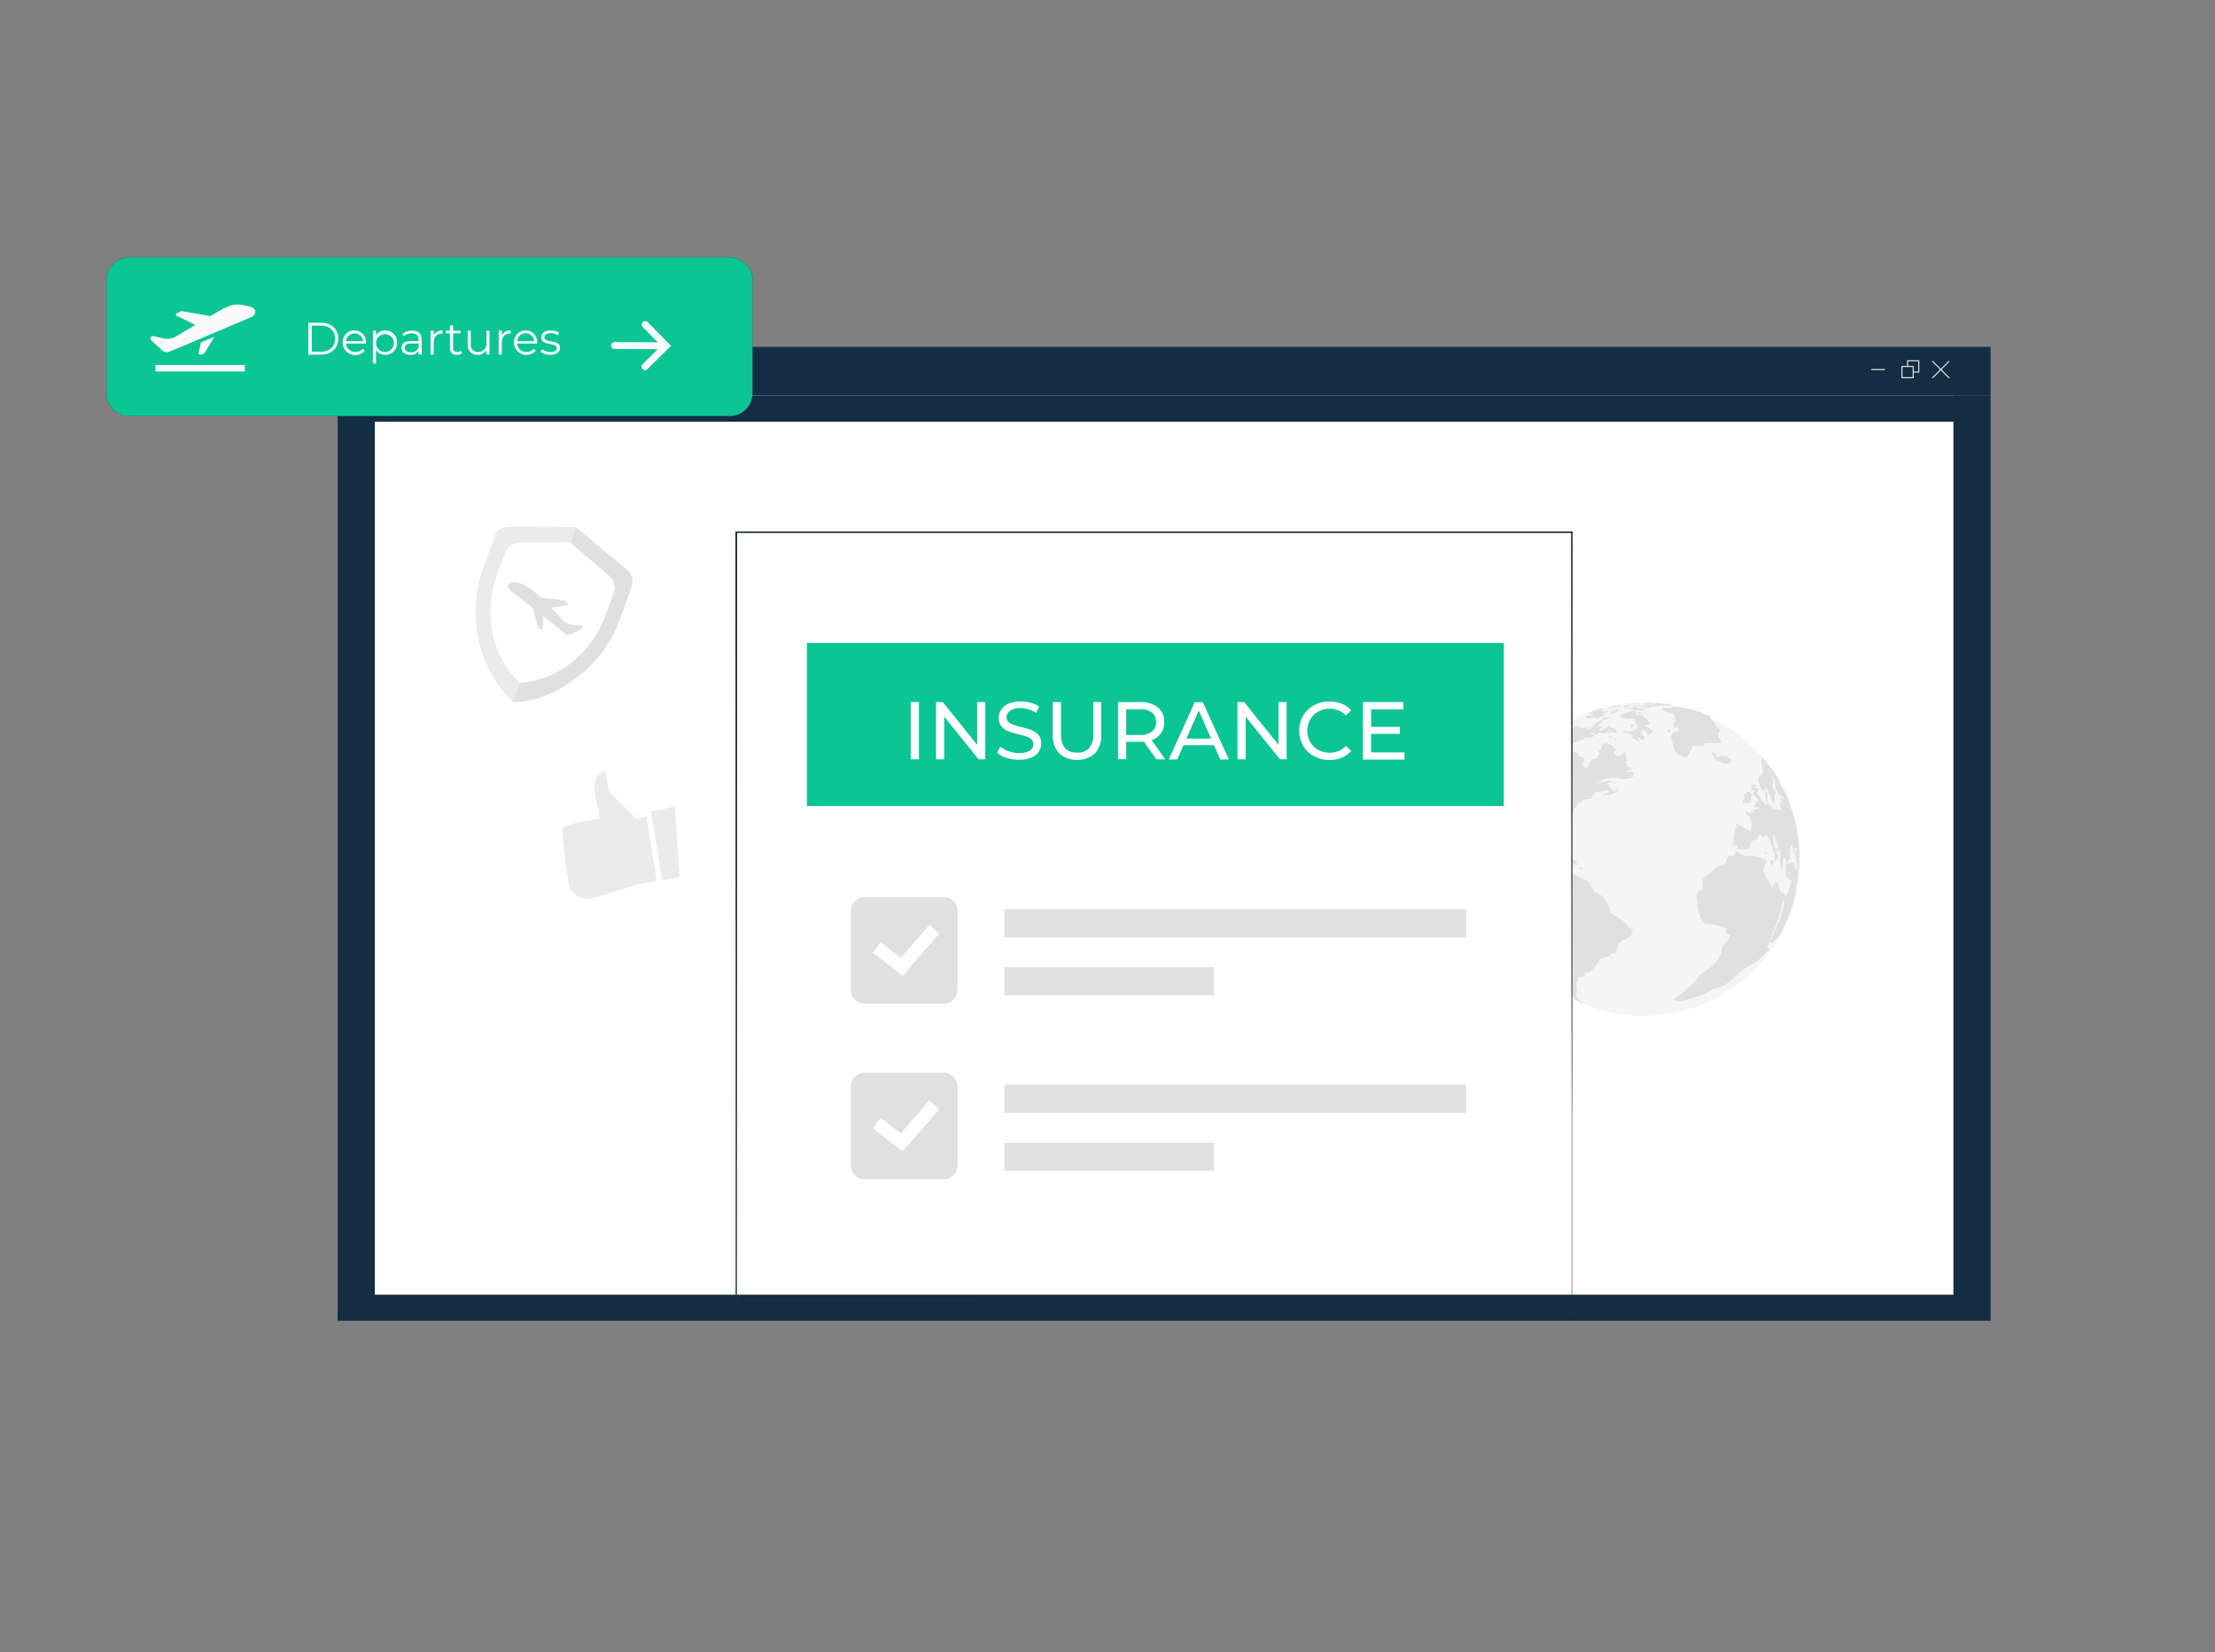 <?xml version="1.0" encoding="UTF-8"?> <svg xmlns="http://www.w3.org/2000/svg" width="500" height="373" viewBox="0 0 500 373" fill="none"><rect x="0" y="0" width="500" height="373" fill="#808080" stroke="none"/><g clip-path="url(#clip0_1604_21563)"><rect x="82" y="89" width="359" height="205" fill="white"></rect><path d="M440.952 95.228V292.322H84.607V95.228H440.949M449.345 89.336H76.211V298.216H449.345V89.336Z" fill="#142D43"></path><path d="M449.345 78.328H76.211V89.335H449.345V78.328Z" fill="#142D43"></path><path d="M378.106 93.775L376.291 91.958L374.473 93.775L374.314 93.616L376.291 91.641L378.265 93.616L378.106 93.775Z" fill="#142D43"></path><path d="M84.787 85.23C85.563 85.23 86.192 84.601 86.192 83.826C86.192 83.05 85.563 82.422 84.787 82.422C84.012 82.422 83.383 83.05 83.383 83.826C83.383 84.601 84.012 85.23 84.787 85.23Z" fill="#F0F2F5"></path><path d="M91.014 85.23C91.79 85.23 92.418 84.601 92.418 83.826C92.418 83.05 91.79 82.422 91.014 82.422C90.238 82.422 89.609 83.05 89.609 83.826C89.609 84.601 90.238 85.23 91.014 85.23Z" fill="#F0F2F5"></path><path d="M97.24 85.23C98.016 85.23 98.645 84.601 98.645 83.826C98.645 83.05 98.016 82.422 97.24 82.422C96.465 82.422 95.836 83.05 95.836 83.826C95.836 84.601 96.465 85.23 97.24 85.23Z" fill="#F0F2F5"></path><path d="M433.249 84.115H431.867V83.887H433.021V81.579H430.712V82.733H430.484V81.352H433.249V84.115Z" fill="#F0F2F5"></path><path d="M431.981 85.388H429.217V82.625H431.981V85.388ZM429.445 85.161H431.753V82.853H429.445V85.161Z" fill="#F0F2F5"></path><path d="M440.082 81.629L439.919 81.469L438.103 83.284L436.288 81.469L436.127 81.629L437.942 83.444L436.127 85.259L436.288 85.42L438.103 83.605L439.919 85.42L440.082 85.259L438.264 83.444L440.082 81.629Z" fill="#F0F2F5"></path><path d="M425.499 83.328H422.389V83.556H425.499V83.328Z" fill="#F0F2F5"></path><path d="M83.039 297.422H79.625V297.643H83.039V297.422Z" fill="#142D43"></path><path d="M83.039 284H79.625V284.221H83.039V284Z" fill="#142D43"></path><path d="M83.039 270.586H79.625V270.807H83.039V270.586Z" fill="#142D43"></path><path d="M83.039 257.172H79.625V257.393H83.039V257.172Z" fill="#142D43"></path><path d="M83.039 243.75H79.625V243.971H83.039V243.75Z" fill="#142D43"></path><path d="M83.039 230.328H79.625V230.549H83.039V230.328Z" fill="#142D43"></path><path d="M83.039 216.906H79.625V217.127H83.039V216.906Z" fill="#142D43"></path><path d="M83.039 203.492H79.625V203.713H83.039V203.492Z" fill="#142D43"></path><path d="M83.039 190.078H79.625V190.299H83.039V190.078Z" fill="#142D43"></path><path d="M83.039 176.656H79.625V176.877H83.039V176.656Z" fill="#142D43"></path><path d="M83.039 163.25H79.625V163.471H83.039V163.25Z" fill="#142D43"></path><path d="M83.039 149.828H79.625V150.049H83.039V149.828Z" fill="#142D43"></path><path d="M83.039 136.406H79.625V136.627H83.039V136.406Z" fill="#142D43"></path><path d="M83.039 122.992H79.625V123.213H83.039V122.992Z" fill="#142D43"></path><path d="M83.039 109.57H79.625V109.791H83.039V109.57Z" fill="#142D43"></path><path d="M83.039 96.156H79.625V96.377H83.039V96.156Z" fill="#142D43"></path><path d="M396 219C409.807 205.193 409.807 182.807 396 169C382.193 155.193 359.807 155.193 346 169C332.193 182.807 332.193 205.193 346 219C359.807 232.807 382.193 232.807 396 219Z" fill="#F5F5F5"></path><path d="M366.98 159.25C366.98 159.25 366.955 159.25 366.93 159.25C366.85 159.251 366.77 159.26 366.692 159.275C366.67 159.275 366.422 159.372 366.422 159.372C366.422 159.372 366.389 159.372 366.393 159.394C366.396 159.416 366.472 159.466 366.822 159.369C367.012 159.311 367.009 159.264 366.98 159.25Z" fill="#E0E0E0"></path><path d="M366.433 158.957C366.487 158.948 366.54 158.933 366.592 158.914C366.592 158.914 366.592 158.914 366.57 158.914C366.549 158.914 366.394 158.914 366.372 158.932C366.35 158.95 366.318 158.954 366.325 158.961C366.361 158.968 366.398 158.966 366.433 158.957Z" fill="#E0E0E0"></path><path d="M367.539 158.835C367.599 158.84 367.659 158.84 367.719 158.835C367.796 158.831 367.873 158.823 367.95 158.81L368.137 158.777C368.137 158.777 368.137 158.777 368.105 158.777C367.737 158.783 367.37 158.812 367.006 158.864H367.294C367.375 158.847 367.457 158.837 367.539 158.835Z" fill="#E0E0E0"></path><path d="M366.908 158.952C366.985 158.935 367.064 158.928 367.142 158.93L367.369 158.912H367.402H367.358C366.948 158.899 366.538 158.951 366.145 159.067C366.398 159.064 366.651 159.041 366.901 158.999C366.897 158.983 366.9 158.966 366.908 158.952Z" fill="#E0E0E0"></path><path d="M367.473 159.093H367.513C367.538 159.084 367.562 159.073 367.585 159.061L367.711 159.01C367.736 159.01 367.74 159.01 367.74 158.992C367.74 158.974 367.74 158.992 367.722 158.992C367.592 159.002 367.465 159.031 367.344 159.079C367.344 159.079 367.344 159.079 367.286 159.147C367.301 159.129 367.473 159.093 367.473 159.093Z" fill="#E0E0E0"></path><path d="M365.77 159.609H365.734H365.63C365.507 159.627 365.386 159.657 365.27 159.699C365.418 159.705 365.568 159.69 365.713 159.656C365.752 159.645 365.795 159.624 365.77 159.609Z" fill="#E0E0E0"></path><path d="M365.82 160.252C365.82 160.252 365.799 160.226 365.727 160.212H365.683L365.305 160.158C365.036 160.148 364.767 160.183 364.509 160.262C364.542 160.291 364.592 160.284 364.617 160.324C364.642 160.363 364.635 160.403 364.617 160.414C364.448 160.483 364.273 160.539 364.095 160.579C364.052 160.579 364.048 160.579 364.03 160.579C364.03 160.479 364.16 160.489 364.189 160.41C364.027 160.408 363.868 160.445 363.724 160.518C363.724 160.518 363.706 160.518 363.706 160.547C363.706 160.623 363.706 160.695 363.706 160.767C363.706 160.839 363.706 160.828 363.706 160.857C363.706 160.886 363.641 160.94 363.63 160.994C363.628 161.004 363.628 161.015 363.63 161.026C363.684 161.149 364.632 160.965 364.923 160.824C364.985 160.792 365.219 160.569 365.129 160.54C365.028 160.521 364.925 160.512 364.823 160.515C365.049 160.457 365.287 160.443 365.514 160.385C365.511 160.385 365.813 160.266 365.82 160.252Z" fill="#E0E0E0"></path><path d="M363.576 159.426C363.973 159.393 364.347 159.253 364.74 159.206C364.591 159.226 364.445 159.263 364.304 159.314L365.677 159.062C365.719 159.057 365.76 159.042 365.795 159.018C365.78 159.015 365.764 159.015 365.749 159.018C364.855 159.128 363.968 159.292 363.094 159.508C363.274 159.544 363.429 159.444 363.602 159.422L363.576 159.426Z" fill="#E0E0E0"></path><path d="M362.73 161.844C362.698 161.843 362.666 161.849 362.637 161.862C362.458 161.947 362.274 162.022 362.086 162.085C361.758 162.154 361.661 162.175 361.632 162.211C361.666 162.226 361.703 162.233 361.74 162.233C361.852 162.233 361.866 162.254 361.88 162.272C361.895 162.29 361.88 162.366 361.92 162.399C361.973 162.42 362.029 162.433 362.086 162.438C362.338 162.494 362.602 162.477 362.846 162.391C362.918 162.348 362.875 162.064 362.875 162.06C362.851 161.974 362.8 161.899 362.73 161.844Z" fill="#E0E0E0"></path><path d="M364.073 160.112C364.046 160.099 364.017 160.093 363.987 160.094C363.808 160.078 363.628 160.109 363.464 160.184C363.464 160.184 363.518 160.184 363.54 160.206C363.562 160.227 363.54 160.231 363.497 160.27C363.454 160.31 363.407 160.364 363.461 160.368C363.617 160.338 363.77 160.29 363.915 160.224C364.073 160.17 364.12 160.134 364.073 160.112Z" fill="#E0E0E0"></path><path d="M388.467 167.355C388.345 166.995 388.064 166.703 387.952 166.332C387.928 166.093 387.928 165.851 387.952 165.612C387.927 165.334 387.996 165.287 388.179 165.197C388.431 165.075 388.327 164.952 388.024 164.596C387.041 163.422 387.034 163.4 386.987 163.198L387.027 163.155H387.099C386.861 162.669 386.018 162.69 386.083 161.955L385.978 161.847L386.043 161.754H386.097C385.942 161.671 385.481 161.476 385.478 161.476C385.214 161.377 384.941 161.305 384.663 161.26C384.375 161.213 384.206 160.954 383.943 160.853C383.583 160.713 382.769 160.425 382.441 160.327C381.836 160.151 381.836 160.151 381.749 160.172C381.428 160.062 381.098 159.981 380.762 159.931C380.762 159.931 380.762 159.931 380.744 159.931H380.766C380.931 159.991 381.089 160.068 381.238 160.162C381.084 160.116 380.932 160.062 380.784 159.999C380.637 159.942 380.487 159.895 380.334 159.859C379.401 159.64 378.441 159.554 377.484 159.603C377.528 159.65 377.528 159.65 377.744 159.726C377.434 159.839 377.1 159.872 376.775 159.819C376.312 159.785 375.848 159.777 375.384 159.798C374.905 160.118 375.676 160.551 375.687 160.551C377.773 161.116 377.791 161.149 377.888 161.321C377.888 161.321 378.475 162.719 377.967 163.18C377.758 163.371 377.758 163.378 377.751 163.414C377.733 163.544 377.877 163.605 377.881 163.724C377.881 163.904 377.762 164.063 377.794 164.25C378.086 164.279 378.399 164.077 378.669 164.333C378.733 164.375 378.787 164.431 378.825 164.497C378.864 164.563 378.886 164.637 378.89 164.714C378.895 164.79 378.882 164.866 378.851 164.937C378.821 165.007 378.775 165.069 378.716 165.118C378.399 165.305 377.996 165.151 377.69 165.378C377.44 165.6 377.28 165.906 377.239 166.238C377.239 166.379 377.877 169.625 378.547 170.15C380.323 171.184 380.381 171.155 380.55 171.058C380.831 170.903 381.785 169.286 381.793 169.257C381.933 169.016 381.893 168.699 382.128 168.501C382.25 168.4 382.261 168.4 382.787 168.425C384.447 168.497 384.447 168.497 384.588 168.227C384.728 167.957 384.811 167.795 385.128 167.751C385.899 167.647 386.67 167.867 387.441 167.751C387.765 167.743 388.087 167.711 388.406 167.654C388.406 167.654 388.55 167.607 388.467 167.355Z" fill="#E0E0E0"></path><path d="M368.738 163.9C368.889 163.723 368.889 163.619 368.738 163.59C368.738 163.59 368.263 163.55 368.115 163.716C368.028 163.81 368.115 164.163 368.165 164.235C368.299 164.415 368.734 163.907 368.738 163.9Z" fill="#E0E0E0"></path><path d="M373.976 158.85C373.868 158.85 373.756 158.85 373.644 158.85C373.983 158.886 375.085 158.962 375.262 158.976C374.608 158.978 373.955 158.943 373.306 158.872C373.22 158.855 373.132 158.863 373.05 158.893C372.99 159.006 372.898 159.098 372.787 159.16C372.517 158.962 371.58 159.142 371.541 159.16C371.598 159.214 371.681 159.232 371.735 159.293L371.71 159.326C371.882 159.356 372.058 159.363 372.232 159.347C371.548 159.459 371.512 159.347 371.483 159.297C371.044 159.156 370.961 159.297 370.921 159.387C370.615 159.463 370.291 159.387 369.995 159.506C369.994 159.519 369.994 159.532 369.995 159.545C370.189 159.611 370.39 159.651 370.593 159.664C370.954 159.715 371.332 159.581 371.674 159.79C371.627 159.844 371.627 159.844 371.53 159.877C371.757 160.014 372.672 159.909 372.668 159.689L372.589 159.635C372.861 159.532 373.146 159.467 373.435 159.441C374.192 159.52 374.516 159.344 374.556 159.286L374.527 159.261C374.949 159.33 375.378 159.337 375.802 159.282C375.748 159.259 375.691 159.246 375.633 159.243L377.34 159.304C376.944 159.225 376.922 159.221 376.775 159.182C377.171 159.21 377.564 159.286 377.96 159.322C377.6 159.2 376.994 159.066 376.991 159.066C376.987 159.066 375.485 158.811 375.143 158.818C375.149 158.844 375.163 158.868 375.182 158.886C375.09 158.883 375 158.857 374.92 158.811C374.822 158.76 373.507 158.63 373.331 158.735C373.392 158.793 373.403 158.803 373.976 158.85Z" fill="#E0E0E0"></path><path d="M367.466 159.299C367.428 159.334 367.389 159.366 367.347 159.396C367.264 159.439 367.175 159.473 367.084 159.497L367.178 159.389C367.195 159.376 367.209 159.358 367.218 159.339C367.166 159.325 367.111 159.322 367.058 159.33C367.005 159.338 366.954 159.357 366.908 159.385H366.951C366.759 159.425 366.564 159.444 366.368 159.443C366.389 159.465 366.425 159.443 366.443 159.472C366.461 159.501 366.411 159.504 366.407 159.515C366.404 159.526 366.432 159.533 366.955 159.544C366.705 159.566 366.461 159.632 366.234 159.739C366.234 159.739 366.832 159.739 366.912 159.717C367.065 159.68 367.214 159.625 367.355 159.555C367.355 159.555 367.355 159.555 367.337 159.598C367.548 159.503 367.765 159.419 367.985 159.346C368.082 159.306 368.089 159.306 368.107 159.288C368.126 159.27 368.108 159.288 368.057 159.27C368.007 159.252 367.538 159.245 367.481 159.27L367.466 159.299Z" fill="#E0E0E0"></path><path d="M371.256 164.824C371.479 164.882 371.746 165.653 371.749 165.66C371.81 165.847 371.875 166.042 371.991 166.06C372.308 166.11 373.158 165.123 373.168 165.112C373.194 165.078 373.214 165.039 373.226 164.997L371.212 163.733C371.46 163.667 371.716 163.633 371.973 163.632C372.239 163.61 372.372 163.599 372.387 163.538C372.254 163.013 371.965 162.541 371.558 162.184C371.403 162.101 371.198 162.09 371.076 161.953C370.953 161.816 371.054 161.539 370.827 161.442C370.462 161.36 370.086 161.335 369.714 161.37C369.329 161.37 369.325 161.37 369.271 161.352C369.283 161.135 369.333 160.921 369.419 160.721C369.192 160.612 368.948 160.542 368.698 160.516C367.978 160.44 365.456 161.395 365.723 161.777C365.989 162.159 367.355 162.342 367.553 162.321C367.553 162.205 367.571 162.13 368.143 162.263C368.626 162.375 368.734 162.288 368.81 162.227C368.9 162.328 369.109 162.695 369.112 162.695C369.21 162.926 369.195 163.182 369.282 163.416C369.393 163.707 369.836 163.837 369.696 164.251C369.696 164.251 369.271 165.159 367.841 165.091C367.412 165.069 366.998 164.9 366.562 164.968C366.484 164.99 366.416 165.037 366.368 165.103C366.32 165.168 366.296 165.248 366.299 165.328C366.346 165.419 366.566 165.527 367.329 165.537C367.913 165.537 367.913 165.537 368.695 166.258C368.59 166.308 368.59 166.308 368.169 166.319C368.309 166.571 369.775 167.454 370.161 167.4C370.161 167.346 370.161 167.346 370.099 167.277C369.907 166.978 369.737 166.665 369.592 166.341C369.96 166.477 370.28 166.722 370.506 167.043C370.55 167.108 370.586 167.155 370.618 167.155C370.813 167.155 371.339 166.6 371.249 166.402C371.058 165.977 370.47 165.818 370.47 165.256C370.474 164.795 371.249 164.821 371.256 164.824Z" fill="#E0E0E0"></path><path d="M365.193 159.186C365.286 159.207 365.382 159.207 365.474 159.186L365.55 159.16H365.532C365.419 159.159 365.305 159.167 365.193 159.186Z" fill="#E0E0E0"></path><path d="M376.613 165.207L376.973 165.258C377.028 165.252 377.079 165.23 377.121 165.193C377.128 165.179 377.132 165.163 377.132 165.146C377.132 165.13 377.128 165.114 377.121 165.099C377.121 165.038 377.056 165.002 377.034 164.945C377.025 164.92 377.025 164.893 377.034 164.869C377.034 164.869 377.034 164.869 377.034 164.851C376.992 164.809 376.938 164.781 376.879 164.772C376.717 164.754 376.202 164.851 376.386 165.078C376.444 165.146 376.524 165.192 376.613 165.207Z" fill="#E0E0E0"></path><path d="M370.727 161.217C370.509 160.998 370.233 160.847 369.931 160.781C369.614 160.727 369.635 160.962 369.686 161.044C369.855 161.311 370.716 161.221 370.727 161.217Z" fill="#E0E0E0"></path><path d="M368.926 158.825C368.815 158.824 368.704 158.833 368.595 158.851H368.642C368.748 158.855 368.853 158.878 368.951 158.919C368.919 158.966 368.847 158.941 368.814 158.991C368.921 159.008 369.029 159.008 369.135 158.991C369.316 158.949 369.488 158.874 369.643 158.771C369.611 158.746 369.567 158.771 369.528 158.753C369.585 158.699 369.665 158.732 369.726 158.696C369.726 158.696 369.726 158.696 369.697 158.696C369.445 158.692 369.194 158.708 368.944 158.743C368.998 158.779 369.067 158.743 369.121 158.779C369.175 158.815 369.085 158.822 368.926 158.825Z" fill="#E0E0E0"></path><path d="M367.153 159.777C367.078 159.799 367.049 159.806 367.124 159.899C367.203 159.949 367.294 159.977 367.387 159.98C367.48 159.983 367.572 159.962 367.654 159.917C367.787 159.867 368.079 159.723 367.982 159.68H367.942C367.677 159.689 367.413 159.722 367.153 159.777Z" fill="#E0E0E0"></path><path d="M370.594 159.209H370.547C370.396 159.209 370.248 159.209 370.1 159.209C369.952 159.209 369.74 159.176 369.581 159.169C369.506 159.162 369.43 159.162 369.354 159.169C369.612 159.234 369.875 159.276 370.14 159.295C370.277 159.305 370.414 159.287 370.543 159.241C370.562 159.234 370.579 159.223 370.594 159.209Z" fill="#E0E0E0"></path><path d="M369.383 159.049C369.383 159.049 369.97 159.031 370.125 159.013C370.193 159.013 370.208 159.013 370.219 158.977C370.229 158.941 370.179 158.944 370.19 158.916C370.201 158.887 370.208 158.89 370.19 158.876C370.192 158.869 370.192 158.861 370.19 158.854C370.172 158.854 370.157 158.854 370.125 158.854C370.097 158.851 370.069 158.851 370.042 158.854C369.928 158.912 369.807 158.956 369.682 158.984C369.494 159.006 369.437 159.006 369.383 159.049Z" fill="#E0E0E0"></path><path d="M370.709 158.73C370.844 158.726 370.978 158.706 371.108 158.672C371.108 158.672 371.083 158.672 371.072 158.672C371.062 158.672 370.712 158.672 370.59 158.672C370.467 158.672 370.485 158.74 370.485 158.74C370.56 158.753 370.636 158.749 370.709 158.73Z" fill="#E0E0E0"></path><path d="M371.476 158.831C371.631 158.831 371.678 158.831 371.717 158.878C371.631 158.887 371.544 158.887 371.458 158.878C371.27 158.861 371.081 158.861 370.892 158.878C370.788 158.9 370.745 159 370.777 159.029C370.81 159.058 370.777 159.029 371.055 159.051C371.157 159.078 371.26 159.1 371.364 159.116C371.631 159.116 371.887 159.033 372.15 159.011C372.312 159.011 372.474 159.033 372.636 159.011C372.649 159.015 372.663 159.015 372.676 159.011C372.676 159.011 372.676 159.011 372.575 158.943C372.602 158.941 372.63 158.941 372.658 158.943C372.884 158.918 372.888 158.91 372.899 158.892C372.91 158.874 372.856 158.892 372.841 158.856C372.888 158.824 372.964 158.838 372.974 158.763C372.985 158.687 373.104 158.734 373.162 158.694H373.122C372.679 158.675 372.235 158.682 371.793 158.716C371.837 158.733 371.883 158.742 371.93 158.741C371.811 158.764 371.689 158.764 371.57 158.741C371.41 158.718 371.247 158.743 371.101 158.813C371.225 158.832 371.351 158.838 371.476 158.831Z" fill="#E0E0E0"></path><path d="M367.985 160.091C368.006 160.091 370.478 160.693 371.331 160.289C371.562 160.178 371.148 160.005 371.144 160.005C370.59 159.931 370.031 159.904 369.473 159.925C369.246 159.925 369.156 159.698 369.213 159.662C369.271 159.626 369.274 159.662 369.354 159.662C369.779 159.688 369.631 159.5 369.591 159.482C369.49 159.463 369.388 159.452 369.285 159.45C369.166 159.421 369.073 159.342 368.954 159.313C368.878 159.296 368.801 159.283 368.723 159.273C368.597 159.305 368.48 159.368 368.385 159.457C368.436 159.472 368.49 159.478 368.543 159.475C368.666 159.475 368.828 159.475 368.853 159.508C368.878 159.54 368.622 159.742 368.612 159.749C368.457 159.817 368.277 159.799 368.129 159.882C367.834 160.026 367.92 160.055 367.985 160.091Z" fill="#E0E0E0"></path><path d="M363.998 159.387C363.908 159.387 363.173 159.538 363.13 159.567C363.166 159.578 363.191 159.588 363.998 159.387Z" fill="#E0E0E0"></path><path d="M359.664 160.741C359.662 160.747 359.662 160.753 359.664 160.759C359.678 160.762 359.693 160.762 359.707 160.759C359.952 160.69 360.179 160.586 360.428 160.517C360.864 160.395 361.31 160.327 361.746 160.193C361.847 160.164 361.847 160.164 362.016 160.01V159.984C361.888 159.984 361.76 160.003 361.638 160.042C361.753 159.995 361.753 159.995 361.789 159.938H361.75C361.256 159.966 361.256 159.966 358.803 160.863C358.567 160.933 358.354 161.063 358.184 161.241C358.694 161.131 359.191 160.963 359.664 160.741Z" fill="#E0E0E0"></path><path d="M362.964 159.872C363.099 159.878 363.235 159.865 363.367 159.832C364.088 159.71 364.419 159.684 364.419 159.684C364.635 159.684 364.851 159.684 365.067 159.666C365.284 159.648 365.914 159.454 365.921 159.45C366.051 159.414 366.065 159.403 366.083 159.389C366.024 159.374 365.962 159.374 365.903 159.389C365.701 159.425 365.51 159.504 365.312 159.544C365.59 159.411 365.889 159.331 366.162 159.184H366.137C365.842 159.213 365.551 159.28 365.273 159.382C365.233 159.447 365.078 159.587 364.516 159.526L364.574 159.493H364.592C364.689 159.439 364.952 159.493 364.887 159.335C364.887 159.335 363.241 159.515 363.162 159.695C363.162 159.695 363.162 159.695 363.965 159.565C363.861 159.652 363.72 159.645 363.605 159.688C363.605 159.688 363.627 159.688 363.821 159.666C363.933 159.646 364.046 159.638 364.16 159.641C363.797 159.715 363.43 159.769 363.061 159.803C362.935 159.789 362.913 159.846 362.964 159.872Z" fill="#E0E0E0"></path><path d="M357.878 161.964C357.972 162.025 358.08 161.964 358.174 162.004V162.025C358.087 162.13 357.947 162.159 357.849 162.245C358.486 162.254 359.12 162.158 359.726 161.96C359.858 161.899 359.999 161.861 360.144 161.849L360.162 161.867C360.086 161.935 360.086 161.935 360.076 161.953C360.186 162.053 360.307 162.14 360.436 162.213C360.796 162.213 360.796 162.213 361.261 161.968H361.286C361.25 161.95 361.25 161.95 360.882 162.007C360.984 161.931 361.102 161.879 361.227 161.855C361.351 161.83 361.48 161.834 361.603 161.867C361.682 161.899 361.7 161.899 361.736 161.888C361.772 161.878 361.959 161.795 361.981 161.647C361.841 161.485 361.837 161.265 361.981 161.182C362.385 160.951 362.772 160.689 363.137 160.401C363.108 160.374 363.077 160.35 363.044 160.329V160.289C362.611 160.455 362.244 160.768 361.776 160.855C361.797 160.682 361.981 160.689 362.068 160.588L362.046 160.559C361.874 160.589 361.701 160.606 361.527 160.61C361.606 160.563 361.68 160.51 361.751 160.451C361.751 160.451 361.751 160.451 361.751 160.43C361.509 160.43 361.286 160.53 361.052 160.538C361.258 160.443 361.47 160.361 361.686 160.293C361.549 160.26 359.449 160.765 359.42 160.984C359.44 161.003 359.458 161.023 359.474 161.046C359.42 161.089 359.416 161.089 359.171 161.143C358.761 161.229 358.728 161.262 358.714 161.312C358.73 161.329 358.752 161.339 358.775 161.341C358.977 161.373 359.175 161.298 359.38 161.341C359.524 161.341 359.636 161.463 359.78 161.481C359.518 161.555 359.245 161.582 358.973 161.561C357.961 161.503 357.734 161.87 357.878 161.964Z" fill="#E0E0E0"></path><path d="M364.869 166.867C364.927 166.802 364.847 166.777 364.786 166.766C364.668 166.74 364.545 166.74 364.426 166.766C364.375 166.795 364.334 166.84 364.309 166.893C364.283 166.947 364.275 167.007 364.285 167.065C364.343 167.194 364.793 166.957 364.869 166.867Z" fill="#E0E0E0"></path><path d="M364.92 165.554C364.948 165.553 364.976 165.543 364.999 165.526C365.017 165.495 365.027 165.459 365.027 165.423C365.027 165.387 365.017 165.351 364.999 165.32C364.963 165.248 364.898 165.191 364.865 165.115C364.829 164.977 364.783 164.842 364.725 164.712C364.713 164.69 364.698 164.669 364.682 164.65C364.599 164.546 364.462 164.513 364.376 164.409C364.289 164.305 364.354 164.247 364.3 164.178C364.289 164.175 364.278 164.175 364.268 164.178C364.045 164.276 363.834 164.396 363.637 164.539C363.572 164.586 363.489 164.647 363.428 164.697L362.855 165.158C363.064 165.252 363.064 165.252 363.043 165.367C363.021 165.482 363.018 165.511 363.043 165.515C363.133 165.505 363.221 165.478 363.302 165.436C363.594 165.299 363.919 165.25 364.239 165.295C364.484 165.353 364.664 165.554 364.92 165.554Z" fill="#E0E0E0"></path><path d="M363.911 166.275C363.672 166.242 363.429 166.242 363.19 166.275C363.075 166.315 362.989 166.513 363.028 166.571C363.068 166.628 363.828 166.531 363.997 166.401C364.055 166.362 364.084 166.304 363.911 166.275Z" fill="#E0E0E0"></path><path d="M351.304 192.934C351.095 192.934 351.099 193.269 351.196 193.348C351.293 193.427 351.708 193.658 351.769 193.456C351.787 193.337 351.545 192.966 351.304 192.934Z" fill="#E0E0E0"></path><path d="M390.927 171.781C390.929 171.767 390.929 171.754 390.927 171.741C390.899 171.604 390.83 171.478 390.729 171.381L390.664 171.327C390.464 171.239 390.269 171.139 390.081 171.028C389.962 170.92 389.904 170.747 389.72 170.696C389.537 170.646 389.299 170.696 389.09 170.667C388.892 170.622 388.691 170.587 388.488 170.563C388.355 170.563 388.391 170.736 388.28 170.758C388.168 170.779 388.096 170.635 387.973 170.66H387.916C387.818 170.815 387.916 171.056 387.667 171.139C387.513 170.927 387.392 170.692 387.307 170.444C387.253 170.084 386.648 169.666 386.406 169.749C386.406 169.922 386.605 169.954 386.648 170.109C386.518 170.311 386.27 170.181 386.107 170.3C386.154 170.368 386.374 170.412 386.5 170.43C386.723 170.466 387.3 170.927 386.828 171.1C386.918 171.348 387.188 171.258 387.343 171.37C387.498 171.482 387.487 171.557 387.433 171.73C387.462 171.784 387.494 171.813 387.876 171.903C388.017 171.929 388.156 171.968 388.29 172.018C388.463 172.09 388.6 172.227 388.769 172.299L388.845 172.328C389.067 172.389 389.296 172.423 389.526 172.429C390.005 172.479 390.855 172.227 390.869 172.069C390.884 171.91 390.823 171.874 390.83 171.777C390.877 171.759 390.877 171.759 390.927 171.781Z" fill="#E0E0E0"></path><path d="M352.168 192.355C352.272 192.675 353.454 193.19 353.526 193.075C353.598 192.96 352.636 190.662 352.625 190.644C352.457 190.414 352.241 190.223 351.992 190.085C351.744 189.946 351.468 189.863 351.184 189.84C350.828 189.833 350.474 189.907 350.15 190.056C350.404 190.186 350.696 190.218 350.972 190.147C351.512 190.049 351.764 190.298 351.764 190.388C351.764 190.478 351.642 190.467 351.526 190.334H351.505C351.447 190.557 351.775 190.773 351.995 190.917C352.395 191.184 352.391 191.278 352.384 191.598C352.372 191.732 352.388 191.867 352.431 191.994C352.464 192.065 352.481 192.143 352.481 192.221C352.431 192.369 352.265 192.301 352.168 192.355Z" fill="#E0E0E0"></path><path d="M353.577 194.522C353.678 194.638 353.498 194.832 353.67 194.915C353.969 195.055 354.081 194.623 354.355 194.692C354.406 194.706 354.454 194.728 354.499 194.756C354.91 194.967 355.332 195.154 355.763 195.318C355.803 195.318 355.832 195.318 355.85 195.29C355.904 195.156 355.832 195.001 355.918 194.872C356.185 194.465 353.991 193.478 353.843 193.431C353.821 193.424 353.797 193.424 353.775 193.431C353.775 193.463 353.775 193.463 353.775 193.506C353.845 193.622 353.879 193.755 353.874 193.89C353.868 194.024 353.822 194.154 353.743 194.263C353.689 194.285 353.516 194.191 353.285 194.061C352.853 193.827 352.802 193.827 352.774 193.827C352.745 193.827 352.774 193.849 352.774 193.856C353.011 194.151 353.354 194.263 353.577 194.522Z" fill="#E0E0E0"></path><path d="M367.43 174.996C367.207 174.996 367.575 175.356 367.654 175.446C368.14 175.922 368.446 175.699 368.45 175.695C368.594 175.58 367.654 175.036 367.43 174.996Z" fill="#E0E0E0"></path><path d="M342.969 172.453C340.087 175.965 338.109 181.012 338.109 181.012V181.999C338.192 182.042 338.192 182.042 338.599 185.533C338.495 185.5 338.358 185.453 338.239 185.425C338.286 185.853 338.988 187.946 338.992 187.979C339.172 187.849 339.352 187.716 339.057 186.671C338.923 186.195 338.772 185.659 338.988 183.397C339.157 183.592 339.28 183.823 339.347 184.073C339.415 184.322 339.425 184.584 339.377 184.837C339.326 185.126 339.318 185.422 339.356 185.713C339.471 186.224 339.658 186.711 339.795 187.219C339.972 187.874 340.487 188.386 340.584 189.07C340.667 189.625 340.328 190.208 340.707 190.741C340.771 190.817 340.844 190.886 340.923 190.947C341.05 191.074 341.185 191.195 341.326 191.307C341.794 191.624 342.299 191.891 342.767 192.2C343.235 192.51 343.927 192.409 344.345 192.888C345.303 193.991 345.303 193.991 345.706 194.185L345.904 194.282C347.706 195.205 347.652 197.805 349.737 198.454C351.178 197.247 351.11 199.279 351.009 200.208C350.976 200.5 350.976 200.5 350.065 201.451C350.065 201.451 348.84 203.327 348.92 203.781C348.93 203.865 348.945 203.948 348.966 204.03C349.287 205.269 351.095 208.979 351.11 209.008C351.582 209.829 352.453 210.283 352.986 211.047C353.393 211.627 353.53 212.538 353.372 213.608C353.372 213.655 352.756 218.792 353.689 222.041C354.874 226.162 357.269 226.59 357.291 226.594C355.49 224.703 355.49 224.703 356.034 223.849C355.846 223.42 355.846 223.42 355.825 221.641C355.926 221.641 355.926 221.641 356.333 221.803C356.333 221.76 356.333 221.76 356.088 220.895C356.589 220.69 356.592 220.69 356.657 220.409L356.761 220.373C357.374 220.834 357.802 220.348 357.72 220.013L357.619 219.652C359.171 220.153 361.138 216.655 361.156 216.616C361.535 216.305 362.009 216.132 362.5 216.126C363.126 216.09 363.361 215.452 363.869 215.236C363.949 215.197 364.037 215.179 364.127 215.182C364.216 215.185 364.303 215.21 364.38 215.254C364.596 215.362 364.614 215.37 364.719 215.168C364.946 214.721 365.079 214.238 365.255 213.777C365.36 213.518 365.299 213.194 365.562 212.999C365.825 212.805 365.979 212.693 365.922 212.448C365.913 212.396 365.913 212.342 365.922 212.29C367.363 212.29 368.324 211.04 368.332 211.025C368.335 211.007 368.335 210.989 368.332 210.971C368.36 210.809 368.274 210.651 368.299 210.485C368.335 210.24 368.757 210.031 368.515 209.765C368.346 209.584 368.083 209.667 367.892 209.552C367.273 209.167 367.035 208.428 366.451 208.003C365.594 207.373 364.65 206.854 363.778 206.267C363.285 205.863 363.465 205.186 363.249 204.693C362.791 204.098 362.568 203.317 362.071 202.744C361.423 201.995 360.367 201.804 359.737 201.033C359.236 200.424 359.038 199.617 358.472 199.052C358.379 198.96 358.274 198.883 358.159 198.821C355.032 197.164 352.565 195.857 351.351 198.367C350.631 197.33 347.713 197.546 348.516 196.001C348.807 195.448 348.917 194.818 348.833 194.2C348.203 193.544 347.284 193.674 346.531 193.353C347.082 192.597 347.082 192.597 347.036 192.139C347.437 191.758 347.768 191.309 348.015 190.813C347.914 190.633 346.992 189.146 345.699 191.952C345.267 191.768 344.763 192.287 344.359 191.818C343.69 191.116 343.321 190.181 343.329 189.211C343.361 188.587 343.988 188.314 344.165 187.77C344.276 187.409 343.876 187.103 344.132 186.754C344.467 186.307 345.728 185.673 346.002 185.594C346.499 185.432 347.886 186.314 347.896 186.314L348.069 186.25C348.001 186.084 347.846 185.979 347.749 185.832L347.842 185.677C348.203 185.608 350.677 186.242 350.685 186.253C351.52 187.161 350.386 188.382 351.171 189.301C352.763 188.483 351.279 186.739 351.92 185.572C352.561 184.405 353.966 184.524 354.964 183.959H354.946L354.885 183.804L354.957 183.656H355.122L355.205 183.476C355.166 183.447 355.115 183.404 355.079 183.371L356.138 181.113C356.034 181.473 355.663 182.518 355.663 182.521C355.796 182.489 355.796 182.489 356.437 180.98C356.499 181.167 356.533 181.362 356.538 181.559C356.877 181.271 356.974 180.774 357.41 180.573C357.41 180.573 359.06 180.302 359.16 180.346C359.715 179.182 359.715 179.182 360.601 178.786C360.713 178.833 360.713 178.833 363.083 178.382L362.968 178.498C363.065 178.583 363.176 178.65 363.296 178.696L363.238 178.865C361.797 179.272 361.797 179.272 361.714 179.503C362.482 179.787 365.342 179.243 365.295 178.022C364.892 178.127 364.737 178.526 364.438 178.743C364.207 178.58 364.02 178.451 363.869 178.339C364.004 178.345 364.137 178.304 364.247 178.224C364.247 178.224 364.247 178.224 364.182 178.206C363.987 178.182 363.804 178.098 363.66 177.965C363.606 177.924 363.569 177.864 363.557 177.797C363.545 177.73 363.558 177.662 363.595 177.604C363.616 177.557 363.595 177.55 363.595 177.543C363.538 177.6 363.492 177.668 363.461 177.743C363.43 177.818 363.415 177.898 363.415 177.979C363.166 177.734 363.17 177.568 363.181 177.168C362.936 176.967 362.925 176.938 362.86 176.751C363.317 176.783 363.645 176.808 363.879 176.423C363.739 176.135 363.739 176.135 360.119 176.949C362.91 175.544 362.91 175.544 365.23 175.645C365.59 176.138 368.112 175.828 368.652 175.346C368.652 175.05 368.652 175.05 368.926 174.723C368.926 174.654 368.926 174.622 368.901 174.553L368.404 174.251L368.256 174.197C367.881 174.123 367.493 174.146 367.128 174.261C367.128 174.211 367.128 174.146 367.128 174.096C367.388 173.912 367.489 173.908 368.209 173.887C368.253 173.884 368.296 173.872 368.335 173.851C368.389 173.786 368.043 173.188 367.363 173.13C367.208 173.13 367.208 173.13 367.143 173.069C367.143 172.932 367.287 172.831 367.24 172.687C367.179 172.489 366.93 172.446 366.88 172.248C366.855 172.161 366.909 172.115 367.049 172.021C367.251 171.877 367.251 171.877 367.139 171.236C366.858 169.618 366.858 169.618 366.242 170.195C366.145 170.285 366.242 170.45 366.116 170.526C365.99 170.602 365.81 170.429 365.655 170.526C365.295 170.767 365.295 170.767 365.234 170.764C364.78 170.742 364.611 170.31 364.279 170.105C364.382 169.73 364.614 169.405 364.935 169.186C364.751 169.046 364.492 169.067 364.312 168.919C364.268 168.883 364.25 168.84 364.222 168.707C364.222 168.66 364.193 168.552 363.735 168.203C363.675 168.147 363.6 168.109 363.519 168.095C363 168.055 362.532 167.774 362.003 167.803C361.931 168.271 361.253 168.476 361.459 169.06C361.311 169.251 361.008 169.226 360.904 169.471C360.799 169.716 361.019 170.033 360.933 170.317C360.933 170.317 360.551 171.463 359.852 171.398C359.697 171.398 359.337 171.369 359.323 171.632C359.249 171.674 359.171 171.706 359.088 171.726C358.685 172.32 358.829 173.289 357.9 173.527C357.792 173.087 357.413 172.839 357.179 172.493C357.302 172.372 357.395 172.225 357.452 172.062C357.51 171.9 357.53 171.727 357.511 171.556L357.748 171.47C357.748 171.441 357.777 171.387 357.781 171.355C357.72 171.326 357.657 171.3 357.594 171.279C357.392 170.872 356.927 171.012 356.628 170.807C356.329 170.602 356.268 170.195 355.987 169.968C355.933 169.925 355.877 169.887 355.818 169.852C355.54 169.701 355.252 169.852 354.975 169.827C354.91 169.723 354.91 169.723 355.032 169.013C355.076 168.765 355.076 168.765 354.539 168.527C354.665 167.767 356.862 167.086 357.802 166.794C357.802 166.535 357.511 166.549 357.41 166.387C358.948 166.639 358.948 166.639 360.079 166.049C359.485 165.951 359.359 165.93 358.998 165.508C359.604 165.508 360.18 166.088 360.799 165.602C360.763 165.555 360.716 165.517 360.663 165.49C360.663 165.49 361.048 165.26 361.264 165.537C362.323 165.537 362.323 165.537 362.647 165.397C362.724 165.364 362.797 165.321 362.864 165.27C363.026 165.137 362.921 164.91 363.072 164.755C363.224 164.6 363.404 164.712 363.559 164.633C363.645 164.579 363.692 164.482 363.764 164.41C363.764 164.41 363.253 163.329 362.583 164.366C361.999 164.474 361.246 165.494 360.843 164.755C361.016 164.424 361.808 164.446 361.599 163.981C361.17 163.981 360.879 164.316 360.518 164.467C360.518 164.251 361.077 163.887 361.084 163.884C360.969 163.824 360.848 163.774 360.724 163.736C361.635 163.016 361.635 163.016 361.678 162.886L361.61 162.792C362.125 162.392 362.125 162.392 364.002 162.025C363.912 161.978 363.814 161.95 363.714 161.942C362.366 161.798 359.863 163.541 359.841 163.559C359.82 163.577 359.841 163.631 359.841 163.66C359.975 163.707 360.115 163.725 360.252 163.765C360.25 163.794 360.25 163.822 360.252 163.851C360.063 163.857 359.877 163.9 359.704 163.977L359.679 164.042L359.755 164.085C359.326 164.446 358.674 164.402 358.314 164.827C358.188 164.546 358.188 164.546 358.71 164.273C358.512 164.139 358.512 164.139 357.604 164.449C357.554 164.449 357.266 164.532 356.405 164.186C356.376 164.082 356.426 163.977 356.405 163.873C355.634 163.808 355.281 164.143 354.571 164.817C354.571 164.582 354.809 164.474 354.856 164.265C354.452 164.193 354.027 164.395 353.635 164.186C353.862 164.078 354.161 164.111 354.326 163.869C354.305 163.833 354.301 163.826 354.276 163.79C354.164 163.79 354.146 163.812 353.887 163.686C353.87 163.625 353.846 163.567 353.815 163.513C353.61 163.484 353.455 163.61 353.253 163.66C353.306 163.614 353.361 163.571 353.419 163.531C353.294 163.567 353.173 163.615 353.058 163.675C353.215 163.516 353.396 163.385 353.595 163.286L352.972 163.523C352.972 163.523 349.615 165.638 348.268 166.837C346.337 168.547 344.564 170.427 342.969 172.453Z" fill="#E0E0E0"></path><path d="M356.505 195.75C356.282 195.811 356.433 196.11 356.642 196.243C356.87 196.341 357.115 196.39 357.362 196.388C357.384 196.366 357.362 196.29 357.031 196.027C356.699 195.764 356.599 195.75 356.505 195.75Z" fill="#E0E0E0"></path><path d="M394.432 181.289C394.543 181.254 394.656 181.226 394.771 181.206C394.908 181.188 395.048 181.285 395.181 181.206C395.257 181.152 395.293 180.982 395.293 180.698C395.291 180.576 395.271 180.454 395.235 180.338C395.206 180.277 395.198 180.208 395.214 180.143C395.229 180.077 395.266 180.019 395.318 179.977C395.397 179.9 395.446 179.799 395.459 179.689C395.469 179.559 395.428 179.429 395.343 179.329C395.31 179.284 395.273 179.241 395.232 179.203C395.135 179.106 395.016 179.034 394.918 178.936C394.876 178.901 394.842 178.857 394.818 178.807C394.818 178.807 394.818 178.789 394.8 178.785C394.782 178.781 393.931 178.702 394.317 179.145C394.344 179.178 394.381 179.203 394.421 179.217C394.394 179.223 394.366 179.223 394.338 179.217C394.14 179.225 393.944 179.274 393.766 179.361C393.716 179.384 393.673 179.419 393.641 179.464C393.609 179.508 393.589 179.559 393.582 179.614C393.581 179.659 393.589 179.704 393.607 179.746C393.625 179.788 393.652 179.825 393.686 179.855C393.766 179.938 393.885 179.956 393.975 180.017L393.953 180.042C393.77 180.241 393.609 180.46 393.474 180.694C393.373 180.874 393.355 180.968 393.391 181.054C393.449 181.274 393.978 181.397 394.432 181.289Z" fill="#E0E0E0"></path><path d="M398.661 192.751C398.691 192.764 398.725 192.764 398.755 192.751C398.755 192.751 398.953 192.64 398.957 192.633C398.96 192.625 398.906 192.496 398.737 192.413C398.568 192.33 398.233 192.262 398.301 192.442C398.389 192.577 398.514 192.685 398.661 192.751Z" fill="#E0E0E0"></path><path d="M396.223 180.695C396.187 180.695 396.187 180.695 396.184 180.746L396.407 180.843C396.356 180.783 396.293 180.732 396.223 180.695Z" fill="#E0E0E0"></path><path d="M404.821 186.023C405.205 186.49 405.491 187.031 405.661 187.611C405.47 186.718 405.243 185.526 405.016 184.643C403.935 181.127 403.935 181.063 403.139 179.24L402.267 177.392C402.235 177.327 402.199 177.262 402.163 177.201C402.277 177.515 402.41 177.822 402.563 178.12C402.486 178.022 402.415 177.92 402.35 177.813C402.449 178.136 402.593 178.443 402.779 178.725H402.718C402.041 177.619 401.561 176.409 400.873 175.313C401.234 175.778 401.468 176.351 401.904 176.754C401.425 175.704 400.82 174.715 400.103 173.811C399.862 173.553 399.648 173.271 399.465 172.968C399.505 172.997 399.542 173.028 399.577 173.062C399.507 172.95 399.427 172.844 399.339 172.745L399.274 172.767C399.086 172.585 398.918 172.383 398.773 172.165L398.892 172.259C398.892 172.05 398.172 171.369 398.121 171.329C398.123 171.442 398.153 171.552 398.208 171.65C397.952 171.448 397.912 171.088 397.66 170.883C397.66 171.034 397.79 171.149 397.801 171.297C397.613 171.492 397.613 171.492 397.581 171.657C397.615 172.214 397.686 172.767 397.794 173.314C398.028 174.265 397.912 174.528 397.898 174.553C397.538 175.238 397.538 175.238 397.052 175.382C396.871 175.436 396.857 175.49 396.868 175.706C396.868 175.735 397.059 178.588 398.193 178.469C398.554 178.433 398.582 177.86 398.593 177.583C398.655 177.669 399.789 180.018 399.922 180.681C399.987 180.998 400.049 181.293 400.315 181.401C400.52 181.06 400.622 180.668 400.61 180.27C400.477 179.413 400.61 179.362 400.855 179.251C400.924 179.081 400.924 179.009 400.535 178.494C400.268 178.134 400.268 178.134 400.059 177.205C399.984 176.844 400.42 176.585 400.243 176.21C400.062 175.893 399.907 175.56 399.782 175.216C399.782 175.187 399.782 175.144 399.782 175.112L399.836 175.072C400.067 175.249 400.737 176.131 400.737 176.333L400.654 176.297C400.801 178.04 400.801 178.04 401.23 178.858C401.59 179.578 402.48 179.791 402.858 180.501C402.775 180.444 402.698 180.379 402.628 180.306H402.563C402.563 180.385 402.599 180.461 402.613 180.537C402.336 180.313 402.042 180.111 401.734 179.931C401.925 180.569 402.322 181.135 402.408 181.812C402.048 181.668 402.21 181.131 401.806 181.023L401.745 181.07C401.745 181.07 401.904 182.039 401.929 182.114C401.954 182.19 402.123 182.694 402.044 182.856C401.828 182.759 401.828 182.759 401.781 182.756C401.727 182.813 401.688 182.885 401.634 182.943C401.634 182.965 401.634 182.99 401.655 183.008C400.654 182.575 400.654 182.575 400.61 182.673L400.438 182.709C400.24 182.499 400.012 182.322 399.76 182.183L400.225 182.442C400.075 182.211 399.841 182.046 399.573 181.981C399.433 181.938 399.4 181.931 399.173 181.358C399.004 180.936 398.838 180.349 398.997 179.957C399.062 179.791 399.058 179.002 398.878 178.916C398.856 178.916 398.323 178.718 398.323 179.009C398.436 179.789 398.62 180.558 398.874 181.304C398.932 181.417 398.972 181.539 398.993 181.664C398.957 181.664 398.95 181.686 398.795 181.664L398.435 181.603C398.107 181.247 397.811 180.864 397.549 180.457C397.467 180.219 397.361 179.989 397.232 179.773C397.042 179.514 396.787 179.309 396.493 179.179C396.767 179.063 397.369 178.238 396.814 178.019C396.715 177.984 396.614 177.956 396.511 177.936C396.151 177.857 396.072 177.842 396.101 177.749C396.162 177.561 396.601 177.324 396.349 177.215C396.349 177.215 395.629 176.985 395.452 177.194C395.44 177.221 395.432 177.25 395.431 177.28C395.387 177.511 395.477 177.741 395.431 177.972C395.384 178.202 395.196 178.282 395.204 178.491C395.25 178.534 395.373 178.559 395.683 178.462C395.798 178.422 395.895 178.393 395.946 178.462C396.147 178.689 395.758 178.858 395.776 179.089C395.776 179.244 395.819 179.396 395.899 179.528C395.98 179.66 396.096 179.767 396.234 179.838C396.594 180.086 396.652 180.119 396.709 180.198C396.709 180.266 396.641 180.321 396.652 180.396C396.695 180.63 396.843 180.832 396.868 181.07C396.893 181.308 396.63 181.07 396.472 180.933C396.403 180.864 396.403 180.864 396.18 180.767C396.18 181.066 396.436 181.3 396.392 181.61C396.371 181.776 396.198 181.808 395.953 181.833C395.892 181.833 395.791 181.833 395.802 181.927C395.812 182.021 395.859 182.104 396.36 182.262C396.572 182.331 397.008 182.471 396.979 182.622C396.857 182.588 396.728 182.576 396.601 182.586C396.599 182.605 396.599 182.625 396.601 182.644C396.537 182.632 396.471 182.642 396.414 182.673C396.273 182.73 396.205 182.878 396.072 182.95C395.938 183.022 395.712 183.062 395.564 183.148C395.564 183.148 395.564 183.177 395.564 183.191C395.744 183.266 395.933 183.315 396.126 183.339C396.086 183.417 396.035 183.489 395.974 183.552C395.463 183.343 395.398 183.249 395.229 183.004C395.254 183.137 395.286 183.268 395.326 183.397L395.211 183.552C395.077 183.561 394.942 183.561 394.807 183.552C394.609 183.3 394.609 183.3 394.202 183.145L394.073 183.278L394.31 183.703L394.134 183.753C396.349 185.299 395.099 187.629 395.078 187.647C393.961 187.165 392.977 186.433 391.882 185.918C391.905 186.049 391.942 186.178 391.994 186.3C391.994 186.333 391.036 189.427 391.389 189.679C390.953 190.583 390.953 190.583 390.903 190.662C391.359 190.739 391.799 190.894 392.203 191.12C392.145 191.707 392.145 191.707 392.149 191.718L394.231 191.754C394.768 191.873 395.124 191.264 395.002 190.731C395.722 189.607 395.744 189.607 396.619 189.574C396.979 188.591 396.979 188.591 397.084 188.551C397.541 188.379 397.653 188.951 397.985 189.067C398.478 188.638 398.849 188.379 399.18 188.951C399.721 190.286 400.192 191.648 400.589 193.033C400.52 193.158 400.492 193.301 400.51 193.443C400.546 193.53 400.683 193.54 400.668 193.667C400.654 193.793 400.574 193.872 400.567 193.987C400.563 194.016 400.568 194.045 400.581 194.071C400.593 194.096 400.614 194.118 400.639 194.131C400.651 194.134 400.663 194.134 400.675 194.131C400.6 194.491 400.355 194.427 399.44 194.239C399.575 194.677 399.76 195.098 399.991 195.493C400.189 195.226 400.106 194.877 400.265 194.6L400.42 194.679C400.629 194.52 400.78 194.297 400.971 194.131V194.102C401.023 194.086 401.071 194.058 401.111 194.021C401.151 193.984 401.182 193.937 401.201 193.886C401.213 193.851 401.223 193.815 401.23 193.778C401.255 193.656 401.252 193.526 401.273 193.418C401.273 193.418 401.273 193.4 401.273 193.393C401.306 193.497 401.342 193.62 401.374 193.713C401.404 193.547 401.385 193.376 401.32 193.22C401.341 193.156 401.359 193.091 401.374 193.025C401.414 192.816 401.353 192.766 401.284 192.734C401.239 192.729 401.193 192.729 401.147 192.734L400.902 192.078C400.931 192.038 400.964 191.984 400.992 191.941C400.995 191.966 401.001 191.99 401.01 192.013C401.01 192.013 401.172 192.438 401.187 192.453C401.259 192.453 401.374 191.934 401.41 191.664C401.425 191.533 401.432 191.402 401.432 191.271L401.86 192.388C401.86 192.388 401.86 192.388 401.86 194.805L402.015 196.898C402.071 196.787 402.121 196.672 402.163 196.556C402.27 196.119 402.333 195.672 402.35 195.223C402.552 193.782 402.552 193.782 402.711 193.724C402.882 193.842 403.024 193.998 403.126 194.179C403.229 194.359 403.288 194.561 403.301 194.769C403.394 194.687 403.479 194.598 403.557 194.502L403.741 194.553C404.335 193.382 403.831 192.031 404.414 190.842C404.529 190.849 404.639 190.895 404.724 190.972L404.602 191.098C404.661 191.275 404.757 191.437 404.883 191.574C404.872 191.772 404.802 191.963 404.681 192.121C404.748 192.365 404.801 192.613 404.839 192.863C405.56 192.726 404.883 191.815 405.232 191.376C405.517 191.412 405.531 191.516 405.535 191.736C405.491 191.772 405.434 191.822 405.394 191.862C405.444 192.112 405.444 192.369 405.394 192.618L405.246 192.726C405.304 193.926 405.967 195.082 405.502 196.329L405.326 196.361C404.937 195.839 405.358 194.718 404.454 194.643C404.407 194.751 404.326 194.842 404.223 194.902C404.128 194.826 404.029 194.756 403.924 194.693C403.916 194.807 403.937 194.921 403.986 195.025C403.737 195.122 403.517 194.931 403.265 194.963C403.203 195.079 403.151 195.199 403.11 195.324L403.251 195.424C403.114 196.08 402.858 197.301 403.402 198.227L403.564 198.148C403.564 198.094 403.6 198.025 403.618 197.975C403.795 198.274 403.755 198.656 403.979 198.937C404.057 198.84 404.123 198.735 404.177 198.623C404.229 198.731 404.301 198.829 404.389 198.911C403.669 201.332 403.575 201.707 403.089 202.254C402.757 202.106 402.729 202.013 402.729 201.642C402.618 201.61 402.5 201.616 402.394 201.66C401.288 201.177 401.972 199.563 400.794 199.138C400.434 199.455 400.434 199.974 400.153 200.323H399.969C399.786 200.057 398.013 196.772 397.934 196.393C397.912 196.278 398.049 196.13 398.143 196.058C398.366 195.882 398.366 195.882 398.748 194.441C398.625 194.27 398.492 194.106 398.348 193.951C398.057 194.045 398.057 194.045 397.178 193.49C397.06 193.546 396.949 193.615 396.846 193.695C395.766 192.777 394.299 193.782 393.219 192.925L393.042 192.845C392.682 192.795 392.542 192.777 392.322 192.19C392.271 192.121 392.268 192.118 392.264 192.118C392.195 192.141 392.127 192.17 392.063 192.204C391.731 192.406 391.767 192.867 391.439 193.072C391.032 193.328 390.506 193.137 390.114 193.432C389.995 193.519 389.959 193.735 389.905 193.868C389.3 195.338 389.3 195.338 388.824 195.388C388.362 195.459 387.913 195.598 387.491 195.799C387.131 196.08 384.487 198.364 384.484 198.364C384.149 199.106 384.43 199.927 384.177 200.68C383.968 201.31 382.971 201.296 382.996 202.121C383.039 203.36 383.273 204.574 383.407 205.802C383.461 206.317 384.516 208.392 384.826 208.468C386.367 208.85 388.006 208.796 389.48 209.498C389.53 209.529 389.57 209.574 389.595 209.628C389.79 209.956 389.447 210.301 389.635 210.629C389.822 210.957 390.2 210.961 390.467 211.159C390.467 211.822 390.467 211.822 390.009 212.308C388.77 213.662 388.77 213.662 388.716 214.152C388.626 214.927 388.507 215.989 386.829 217.823C386.058 218.669 384.995 219.112 384.12 219.818C383.306 220.474 382.891 221.472 382.11 222.156C379.077 224.822 379.005 224.858 378.598 225.06C378.284 225.202 378.007 225.414 377.787 225.679C378.641 226.313 380.035 225.942 380.492 225.82L382.337 225.297L384.736 224.462C385.312 224.17 385.77 223.68 386.367 223.424C387.052 223.125 387.808 223.136 388.507 222.83C390.139 222.109 392.084 220.168 392.304 219.923C393.183 218.936 395.42 217.736 396.075 217.401C397.124 216.829 398.903 214.991 399.458 214.221C399.288 214.091 399.288 214.091 398.925 214.044C398.885 213.911 398.885 213.911 399.526 212.603C399.716 212.103 399.873 211.59 399.995 211.069C400.427 209.743 401.144 208.547 401.486 207.171L402.595 202.906C402.631 203.065 402.631 203.065 402.509 203.695C402.633 203.636 402.739 203.544 402.815 203.428C402.563 206.854 400.564 209.671 399.573 212.837C399.973 212.798 399.973 212.798 400.117 212.884C401.709 211.245 401.709 211.245 401.842 211.011L401.745 211.188C401.803 211.09 401.878 210.961 401.929 210.863L401.987 210.755L402.347 210.067C402.505 209.75 402.707 209.347 403.175 208.266C403.15 208.327 403.132 208.381 403.11 208.435C403.496 207.477 403.986 206.274 404.306 205.348C404.627 204.423 404.987 203.097 405.225 202.106C405.283 201.807 405.333 201.53 405.383 201.274C405.419 200.442 405.441 200.316 405.931 197.503C405.929 197.516 405.929 197.529 405.931 197.543C406.111 193.54 406.111 193.54 406.154 193.36C406.156 193.368 406.156 193.375 406.154 193.382C406.173 192.371 406.122 191.36 406.003 190.356L405.643 187.665C405.475 187.071 405.196 186.514 404.821 186.023ZM398.1 181.588C398.1 181.588 398.121 181.588 398.255 181.675L398.082 181.606C398.082 181.606 398.093 181.596 398.1 181.588ZM401.374 191.167V191.188C401.328 191.305 401.292 191.426 401.266 191.548C401.255 191.592 401.233 191.632 401.202 191.665C401.171 191.698 401.132 191.722 401.09 191.736C401.054 191.736 401.014 191.768 401.003 191.833C400.661 191.509 400.387 191.224 400.077 188.613C400.173 188.543 400.287 188.502 400.405 188.494L401.414 191.113C401.403 191.117 401.394 191.125 401.387 191.134C401.38 191.144 401.376 191.155 401.374 191.167Z" fill="#E0E0E0"></path><path d="M306.976 275.269H166V120H354.774V247.505" fill="white"></path><path d="M354.771 298C354.771 298 354.771 297.774 354.771 297.333C354.771 296.893 354.771 296.231 354.771 295.36C354.771 293.622 354.771 255.75 354.771 252.391C354.771 245.667 354.771 235.82 354.722 223.318C354.722 198.312 354.673 162.694 354.649 120.226L354.828 120.341H166.196L166.4 120.21V120.367C166.4 187.064 166.4 247.977 166.343 293.72L166.196 293.625L269.175 293.667L297.258 293.694H304.568C306.202 293.694 307.06 293.694 307.06 293.694H304.568H297.258H269.175L166.196 293.736H166.049V293.636C166.049 247.893 166.049 186.98 166 120.283V120H166.196H354.828H355V120.115C355 162.584 354.951 198.202 354.926 223.207C354.926 235.71 354.926 245.557 354.877 252.281C354.877 255.64 354.877 293.512 354.877 295.25C354.877 296.121 354.877 296.777 354.877 297.223C354.877 297.669 354.771 298 354.771 298Z" fill="#263238"></path><path d="M339.457 145.18H182.152V181.995H339.457V145.18Z" fill="#0BC594"></path><path d="M205.589 158.516H207.436V171.444H205.589V158.516Z" fill="white"></path><path d="M222.41 158.516V171.444H220.898L213.142 161.809V171.444H211.304V158.516H212.816L220.579 168.159V158.516H222.41Z" fill="white"></path><path d="M227.251 171.151C226.465 170.913 225.736 170.515 225.11 169.982L225.797 168.536C226.351 169.019 226.995 169.389 227.693 169.623C228.453 169.896 229.255 170.034 230.063 170.031C230.899 170.088 231.734 169.901 232.465 169.492C232.716 169.341 232.923 169.128 233.067 168.873C233.21 168.618 233.284 168.33 233.282 168.037C233.289 167.837 233.254 167.638 233.18 167.452C233.105 167.266 232.993 167.098 232.849 166.959C232.544 166.67 232.178 166.452 231.779 166.321C231.354 166.174 230.757 166.011 229.981 165.823C229.178 165.643 228.389 165.408 227.619 165.12C227.028 164.894 226.502 164.523 226.091 164.041C225.642 163.486 225.415 162.784 225.454 162.072C225.443 161.409 225.634 160.76 226.001 160.208C226.405 159.615 226.973 159.153 227.636 158.876C228.509 158.52 229.447 158.351 230.39 158.378C231.148 158.378 231.904 158.476 232.637 158.672C233.313 158.835 233.957 159.112 234.541 159.489L233.928 160.968C233.392 160.615 232.809 160.34 232.196 160.151C231.61 159.976 231.001 159.885 230.39 159.882C229.561 159.823 228.735 160.026 228.028 160.462C227.778 160.618 227.573 160.835 227.43 161.092C227.287 161.349 227.211 161.638 227.211 161.933C227.202 162.136 227.238 162.338 227.315 162.526C227.393 162.713 227.511 162.882 227.66 163.02C227.978 163.306 228.351 163.525 228.755 163.665C229.196 163.812 229.785 163.976 230.537 164.156C231.333 164.334 232.117 164.566 232.882 164.85C233.468 165.082 233.992 165.449 234.41 165.921C234.858 166.467 235.085 167.16 235.048 167.866C235.051 168.525 234.857 169.171 234.492 169.721C234.075 170.322 233.489 170.785 232.808 171.053C231.928 171.403 230.985 171.57 230.038 171.543C229.094 171.563 228.153 171.431 227.251 171.151Z" fill="white"></path><path d="M239.095 170.12C238.071 168.95 237.554 167.422 237.656 165.871V158.516H239.503V165.789C239.503 168.562 240.715 169.946 243.14 169.94C243.639 169.975 244.14 169.902 244.608 169.726C245.076 169.55 245.501 169.274 245.853 168.919C246.551 168.031 246.889 166.914 246.801 165.789V158.516H248.591V165.871C248.643 166.64 248.543 167.412 248.296 168.143C248.049 168.873 247.66 169.548 247.152 170.128C246.026 171.08 244.598 171.602 243.123 171.602C241.649 171.602 240.221 171.08 239.095 170.128V170.12Z" fill="white"></path><path d="M261.021 171.446L258.234 167.482C257.883 167.482 257.613 167.482 257.417 167.482H254.222V171.413H252.375V158.518H257.417C258.836 158.437 260.238 158.862 261.372 159.719C261.85 160.124 262.227 160.632 262.477 161.206C262.726 161.78 262.84 162.404 262.811 163.029C262.837 163.934 262.58 164.826 262.075 165.578C261.555 166.301 260.816 166.837 259.967 167.106L263.031 171.446H261.021ZM260.04 165.186C260.352 164.924 260.598 164.592 260.759 164.217C260.919 163.842 260.989 163.435 260.964 163.029C260.99 162.623 260.92 162.217 260.759 161.843C260.599 161.47 260.353 161.14 260.04 160.879C259.262 160.329 258.319 160.064 257.368 160.127H254.222V165.946H257.368C258.32 166.013 259.266 165.744 260.04 165.186Z" fill="white"></path><path d="M274.03 168.247H267.166L265.736 171.475H263.84L269.691 158.547H271.522L277.397 171.475H275.452L274.03 168.247ZM273.385 166.768L270.598 160.435L267.811 166.768H273.385Z" fill="white"></path><path d="M290.434 158.516V171.444H288.938L281.183 161.809V171.444H279.336V158.516H280.848L288.603 168.159V158.516H290.434Z" fill="white"></path><path d="M296.597 170.74C295.581 170.19 294.733 169.374 294.146 168.378C293.567 167.343 293.263 166.177 293.263 164.991C293.263 163.805 293.567 162.639 294.146 161.604C294.734 160.607 295.581 159.788 296.597 159.234C297.674 158.654 298.881 158.359 300.103 158.376C301.051 158.365 301.991 158.537 302.874 158.882C303.698 159.213 304.433 159.73 305.023 160.394L303.822 161.555C303.357 161.056 302.792 160.661 302.164 160.396C301.535 160.131 300.858 160.003 300.177 160.018C299.269 160.008 298.373 160.233 297.578 160.672C296.817 161.085 296.186 161.702 295.756 162.454C295.327 163.231 295.102 164.104 295.102 164.991C295.102 165.878 295.327 166.751 295.756 167.528C296.186 168.28 296.817 168.897 297.578 169.31C298.374 169.747 299.269 169.969 300.177 169.956C300.859 169.969 301.536 169.839 302.164 169.572C302.792 169.306 303.357 168.91 303.822 168.411L305.023 169.571C304.428 170.233 303.69 170.75 302.865 171.083C301.982 171.437 301.038 171.615 300.087 171.606C298.868 171.624 297.666 171.325 296.597 170.74Z" fill="white"></path><path d="M317.054 169.875V171.509H307.673V158.516H316.793V160.15H309.52V164.122H316V165.691H309.52V169.875H317.054Z" fill="white"></path><path d="M330.967 205.25H226.747V211.657H330.967V205.25Z" fill="#E0E0E0"></path><path d="M274.031 218.328H226.747V224.686H274.031V218.328Z" fill="#E0E0E0"></path><path d="M212.993 202.531H195.202C193.46 202.531 192.048 203.944 192.048 205.686V223.476C192.048 225.218 193.46 226.631 195.202 226.631H212.993C214.735 226.631 216.147 225.218 216.147 223.476V205.686C216.147 203.944 214.735 202.531 212.993 202.531Z" fill="#E0E0E0"></path><path d="M203.747 220.326L196.997 215.104L198.811 212.75L203.339 216.248L209.778 208.844L212.026 210.797L203.747 220.326Z" fill="white"></path><path d="M330.967 244.887H226.747V251.294H330.967V244.887Z" fill="#E0E0E0"></path><path d="M274.031 257.996H226.747V264.354H274.031V257.996Z" fill="#E0E0E0"></path><path d="M212.993 242.184H195.202C193.46 242.184 192.048 243.596 192.048 245.338V263.129C192.048 264.871 193.46 266.283 195.202 266.283H212.993C214.735 266.283 216.147 264.871 216.147 263.129V245.338C216.147 243.596 214.735 242.184 212.993 242.184Z" fill="#E0E0E0"></path><path d="M203.747 259.962L196.997 254.748L198.811 252.395L203.339 255.893L209.778 248.48L212.026 250.434L203.747 259.962Z" fill="white"></path><path d="M164.723 58.117H29.188C26.335 58.117 24.021 60.43 24.021 63.284V88.798C24.021 91.651 26.335 93.964 29.188 93.964H164.723C167.577 93.964 169.89 91.651 169.89 88.798V63.284C169.89 60.43 167.577 58.117 164.723 58.117Z" fill="#0BC594"></path><path d="M164.716 94H29.188C27.812 94 26.492 93.453 25.52 92.48C24.547 91.507 24 90.188 24 88.812V63.298C24.002 61.923 24.549 60.605 25.522 59.634C26.495 58.663 27.813 58.117 29.188 58.117H164.716C166.091 58.117 167.409 58.663 168.382 59.634C169.355 60.605 169.902 61.923 169.904 63.298V88.812C169.904 90.188 169.357 91.507 168.384 92.48C167.411 93.453 166.092 94 164.716 94ZM29.188 58.153C27.823 58.153 26.513 58.694 25.547 59.659C24.581 60.624 24.037 61.933 24.035 63.298V88.812C24.037 90.178 24.581 91.487 25.547 92.453C26.512 93.419 27.822 93.962 29.188 93.964H164.716C166.082 93.962 167.391 93.419 168.357 92.453C169.323 91.487 169.867 90.178 169.868 88.812V63.298C169.867 61.933 169.323 60.624 168.357 59.659C167.391 58.694 166.081 58.153 164.716 58.153H29.188Z" fill="#263238"></path><path d="M69.594 72.867H72.514C74.824 72.867 76.376 74.348 76.376 76.467C76.376 78.586 74.824 80.075 72.514 80.075H69.587L69.594 72.867ZM72.514 79.415C74.427 79.415 75.66 78.197 75.66 76.467C75.66 74.738 74.427 73.526 72.514 73.526H70.388V79.415H72.514Z" fill="#FAFAFA"></path><path d="M82.647 77.579H78.119C78.135 77.841 78.203 78.099 78.319 78.335C78.434 78.572 78.595 78.784 78.793 78.958C78.99 79.132 79.22 79.266 79.469 79.352C79.718 79.437 79.982 79.473 80.245 79.457C80.556 79.467 80.866 79.409 81.153 79.287C81.439 79.164 81.696 78.98 81.903 78.748L82.314 79.223C81.934 79.654 81.431 79.96 80.872 80.099C80.314 80.237 79.726 80.203 79.188 80C78.65 79.797 78.186 79.435 77.858 78.962C77.53 78.489 77.354 77.927 77.353 77.352C77.334 76.994 77.388 76.636 77.513 76.3C77.638 75.964 77.831 75.658 78.08 75.4C78.329 75.142 78.628 74.938 78.959 74.8C79.29 74.663 79.646 74.596 80.004 74.602C80.361 74.595 80.716 74.663 81.045 74.8C81.375 74.938 81.672 75.142 81.919 75.401C82.165 75.659 82.356 75.966 82.477 76.302C82.599 76.638 82.65 76.995 82.626 77.352C82.662 77.408 82.647 77.493 82.647 77.579ZM78.119 77.033H81.96C81.919 76.552 81.698 76.104 81.343 75.778C80.987 75.451 80.522 75.27 80.039 75.27C79.557 75.27 79.092 75.451 78.736 75.778C78.38 76.104 78.16 76.552 78.119 77.033Z" fill="#FAFAFA"></path><path d="M89.633 77.354C89.652 77.716 89.597 78.078 89.469 78.417C89.342 78.757 89.145 79.066 88.892 79.325C88.639 79.584 88.335 79.788 87.999 79.923C87.662 80.058 87.302 80.122 86.94 80.111C86.534 80.126 86.131 80.035 85.771 79.847C85.41 79.66 85.105 79.382 84.885 79.041V82.053H84.176V74.647H84.885V75.717C85.107 75.359 85.422 75.066 85.796 74.871C86.169 74.675 86.589 74.583 87.01 74.605C87.366 74.603 87.718 74.674 88.046 74.814C88.373 74.953 88.668 75.158 88.913 75.415C89.159 75.672 89.349 75.977 89.473 76.311C89.597 76.644 89.651 76.999 89.633 77.354ZM88.924 77.354C88.903 76.96 88.767 76.58 88.533 76.262C88.298 75.944 87.975 75.702 87.605 75.565C87.234 75.429 86.831 75.404 86.446 75.494C86.062 75.584 85.712 75.785 85.44 76.072C85.169 76.359 84.987 76.719 84.918 77.108C84.849 77.498 84.896 77.898 85.053 78.261C85.209 78.624 85.469 78.933 85.799 79.149C86.129 79.366 86.516 79.481 86.911 79.48C87.184 79.481 87.455 79.425 87.706 79.317C87.957 79.209 88.182 79.05 88.369 78.85C88.556 78.651 88.7 78.415 88.792 78.158C88.883 77.9 88.921 77.627 88.903 77.354H88.924Z" fill="#FAFAFA"></path><path d="M95.193 76.712V80.072H94.484V79.228C94.282 79.531 94.003 79.773 93.675 79.93C93.347 80.087 92.983 80.153 92.621 80.121C91.402 80.121 90.65 79.483 90.65 78.548C90.65 77.612 91.182 77.01 92.734 77.01H94.484V76.684C94.484 75.756 93.96 75.267 92.954 75.267C92.297 75.257 91.658 75.484 91.154 75.904L90.82 75.359C91.452 74.876 92.23 74.626 93.025 74.65C94.392 74.615 95.193 75.316 95.193 76.712ZM94.484 78.442V77.556H92.784C91.735 77.556 91.366 77.967 91.366 78.527C91.366 79.086 91.869 79.547 92.734 79.547C93.106 79.575 93.477 79.483 93.792 79.284C94.107 79.085 94.35 78.789 94.484 78.442Z" fill="#FAFAFA"></path><path d="M99.904 74.609V75.318H99.727C98.6 75.318 97.906 76.027 97.906 77.309V80.073H97.197V74.652H97.906V75.708C98.093 75.347 98.382 75.05 98.738 74.855C99.094 74.659 99.5 74.574 99.904 74.609Z" fill="#FAFAFA"></path><path d="M104.306 79.734C103.982 79.991 103.578 80.126 103.165 80.116C102.951 80.145 102.733 80.124 102.528 80.055C102.323 79.987 102.136 79.872 101.982 79.72C101.828 79.568 101.711 79.383 101.64 79.179C101.569 78.975 101.545 78.757 101.57 78.543V75.269H100.6V74.652H101.57V73.469H102.279V74.652H103.923V75.269H102.279V78.5C102.26 78.63 102.271 78.762 102.311 78.886C102.35 79.011 102.418 79.125 102.508 79.22C102.598 79.315 102.708 79.388 102.831 79.434C102.953 79.48 103.084 79.498 103.215 79.485C103.506 79.493 103.79 79.394 104.015 79.209L104.306 79.734Z" fill="#FAFAFA"></path><path d="M110.507 74.648V80.063H109.798V79.071C109.597 79.403 109.31 79.676 108.967 79.859C108.624 80.043 108.238 80.13 107.849 80.112C107.54 80.137 107.229 80.093 106.938 79.984C106.647 79.875 106.384 79.704 106.167 79.482C105.949 79.261 105.783 78.994 105.679 78.701C105.576 78.409 105.538 78.097 105.568 77.788V74.648H106.276V77.717C106.241 77.948 106.259 78.183 106.33 78.406C106.4 78.628 106.521 78.831 106.683 78.999C106.845 79.167 107.043 79.295 107.263 79.374C107.482 79.453 107.717 79.48 107.949 79.453C108.205 79.468 108.461 79.425 108.699 79.33C108.938 79.235 109.152 79.088 109.328 78.901C109.503 78.714 109.636 78.491 109.716 78.247C109.796 78.003 109.822 77.745 109.791 77.49V74.656L110.507 74.648Z" fill="#FAFAFA"></path><path d="M115.278 74.609V75.318H115.101C113.974 75.318 113.28 76.027 113.28 77.309V80.073H112.571V74.652H113.28V75.708C113.467 75.347 113.756 75.05 114.112 74.855C114.468 74.659 114.874 74.574 115.278 74.609Z" fill="#FAFAFA"></path><path d="M121.265 77.579H116.737C116.752 77.842 116.819 78.099 116.935 78.336C117.05 78.574 117.211 78.785 117.409 78.96C117.606 79.135 117.837 79.268 118.086 79.354C118.336 79.439 118.6 79.474 118.863 79.457C119.174 79.467 119.484 79.409 119.771 79.287C120.057 79.164 120.314 78.98 120.521 78.748L120.932 79.223C120.549 79.641 120.049 79.935 119.496 80.067C118.944 80.198 118.365 80.16 117.835 79.959C117.304 79.757 116.846 79.401 116.52 78.936C116.194 78.471 116.015 77.919 116.007 77.352C115.987 76.995 116.042 76.637 116.166 76.302C116.291 75.966 116.483 75.66 116.731 75.402C116.979 75.144 117.277 74.94 117.607 74.803C117.937 74.665 118.292 74.597 118.65 74.602C119.007 74.595 119.362 74.663 119.692 74.8C120.021 74.938 120.319 75.142 120.565 75.401C120.812 75.659 121.002 75.966 121.124 76.302C121.245 76.638 121.296 76.995 121.272 77.352C121.272 77.408 121.265 77.493 121.265 77.579ZM116.737 77.033H120.571C120.541 76.544 120.326 76.086 119.97 75.751C119.614 75.415 119.143 75.229 118.654 75.229C118.165 75.229 117.694 75.415 117.338 75.751C116.981 76.086 116.766 76.544 116.737 77.033Z" fill="#FAFAFA"></path><path d="M122.017 79.435L122.343 78.861C122.905 79.263 123.579 79.476 124.27 79.471C125.298 79.471 125.688 79.116 125.688 78.585C125.688 77.167 122.18 78.287 122.18 76.147C122.18 75.261 122.938 74.602 124.306 74.602C124.98 74.593 125.643 74.767 126.226 75.105L125.907 75.693C125.432 75.383 124.874 75.222 124.306 75.233C123.335 75.233 122.888 75.608 122.888 76.126C122.888 77.585 126.432 76.487 126.432 78.563C126.432 79.499 125.603 80.108 124.199 80.108C123.418 80.127 122.652 79.891 122.017 79.435Z" fill="#FAFAFA"></path><path d="M145.084 72.741C144.938 72.888 144.857 73.087 144.857 73.294C144.857 73.501 144.938 73.699 145.084 73.847L148.492 77.291L138.734 77.234C138.527 77.234 138.327 77.316 138.18 77.462C138.033 77.608 137.949 77.806 137.947 78.014C137.947 78.22 138.029 78.419 138.176 78.565C138.322 78.711 138.52 78.793 138.727 78.793L148.485 78.843L145.041 82.251C144.968 82.324 144.91 82.41 144.871 82.505C144.832 82.6 144.811 82.701 144.811 82.804C144.811 82.907 144.832 83.009 144.871 83.104C144.91 83.198 144.968 83.285 145.041 83.357C145.187 83.502 145.385 83.583 145.59 83.583C145.796 83.583 145.994 83.502 146.14 83.357L151.476 78.077L146.218 72.748C146.145 72.67 146.058 72.608 145.96 72.566C145.863 72.523 145.758 72.501 145.652 72.5C145.546 72.499 145.441 72.52 145.343 72.562C145.245 72.603 145.157 72.664 145.084 72.741Z" fill="#FAFAFA"></path><path d="M55.241 82.406H35.086V83.873H55.241V82.406Z" fill="#FAFAFA"></path><path d="M57.444 69.834C57.33 69.683 57.191 69.554 57.033 69.451C55.999 69.082 54.922 68.844 53.829 68.742C52.079 68.742 50.775 69.451 49.315 70.287L47.515 71.364L41.179 70.28C41.082 70.249 40.978 70.249 40.881 70.28L39.875 70.734C39.819 70.759 39.772 70.8 39.738 70.851C39.705 70.903 39.687 70.963 39.687 71.024C39.687 71.086 39.705 71.146 39.738 71.197C39.772 71.249 39.819 71.29 39.875 71.315L44.063 73.335V73.391L39.719 75.964L39.655 76.006C38.833 76.477 37.864 76.621 36.941 76.41L34.701 75.907C34.591 75.872 34.472 75.872 34.361 75.907C34.268 75.939 34.184 75.995 34.119 76.069C34.053 76.142 34.008 76.232 33.988 76.329C33.968 76.425 33.974 76.526 34.004 76.62C34.035 76.713 34.09 76.798 34.163 76.864L36.678 79.174C36.874 79.349 37.114 79.465 37.371 79.512C37.629 79.558 37.895 79.532 38.139 79.437L39.386 78.926L46.473 75.936L56.522 71.683C57.507 71.322 57.897 70.5 57.444 69.834Z" fill="#FAFAFA"></path><path d="M48.364 76.047L45.38 77.294L44.821 79.76C44.812 79.794 44.811 79.829 44.818 79.863C44.825 79.897 44.84 79.929 44.861 79.956C44.882 79.983 44.909 80.005 44.941 80.021C44.972 80.036 45.006 80.044 45.04 80.044H45.338C45.534 80.043 45.727 79.994 45.899 79.9C46.071 79.806 46.217 79.67 46.323 79.505L48.364 76.047Z" fill="#FAFAFA"></path><path d="M117.306 154.17C114.142 151.079 111.998 147.094 111.163 142.75C110.29 138.464 110.631 134.019 112.148 129.916L114.045 124.703C114.467 123.544 115.581 122.683 117.226 122.541L128.717 122.44L129.982 118.964L115.868 118.884C114.342 118.985 112.434 118.999 111.892 120.488L109.2 127.885C107.286 133.07 106.855 138.686 107.955 144.102C109.032 149.566 111.755 154.57 115.758 158.442L117.306 154.17Z" fill="#EBEBEB"></path><path d="M115.741 158.478C116.699 158.508 117.658 158.45 118.605 158.306C120.953 157.912 123.229 157.165 125.354 156.092C127.287 155.098 129.109 153.9 130.788 152.52C135.159 149.059 138.426 144.398 140.189 139.108L142.409 133.008C143.516 129.967 142.034 129.172 140.91 128.114L129.966 119L128.701 122.476L137.533 130.04C138.7 131.212 139.015 132.547 138.578 133.746L136.681 138.96C135.206 143.076 132.61 146.698 129.187 149.418C125.811 152.2 121.656 153.869 117.294 154.195L115.741 158.478Z" fill="#E0E0E0"></path><path d="M114.996 131.75C116.353 130.742 118.963 132.17 120.637 133.626C120.637 133.626 121.809 134.551 122.223 134.984L126.811 135.446C127.186 135.482 127.541 135.632 127.828 135.876L128.181 136.168C128.217 136.199 128.243 136.239 128.257 136.284C128.27 136.329 128.272 136.377 128.26 136.422C128.248 136.468 128.224 136.509 128.19 136.541C128.156 136.574 128.114 136.596 128.068 136.606L124.458 137.26L124.443 137.301L127.202 140.175L127.248 140.191C127.772 140.724 128.477 141.039 129.223 141.074L131.034 141.163C131.126 141.17 131.214 141.202 131.289 141.255C131.352 141.3 131.402 141.361 131.435 141.43C131.468 141.5 131.482 141.578 131.477 141.655C131.471 141.732 131.446 141.806 131.403 141.87C131.361 141.935 131.302 141.987 131.233 142.022L128.823 143.238C128.639 143.332 128.432 143.372 128.226 143.353C128.021 143.334 127.825 143.257 127.661 143.13L126.821 142.483L122.568 139.118L122.488 141.969C122.487 141.996 122.48 142.023 122.467 142.048C122.454 142.072 122.435 142.094 122.413 142.11C122.391 142.127 122.365 142.138 122.337 142.143C122.31 142.148 122.282 142.147 122.255 142.14L122.041 142.062C121.89 142.022 121.752 141.944 121.64 141.835C121.528 141.727 121.445 141.591 121.401 141.442L120.317 137.334L115.305 133.371C114.63 132.863 114.513 132.158 114.996 131.75Z" fill="#E0E0E0"></path><path d="M145.902 184.436L143.595 184.81L137.427 178.609L136.685 174C136.685 174 133.084 174.363 134.475 180.32C135.867 186.277 135.169 184.82 135.169 184.82C135.169 184.82 127.587 186.077 127.083 186.835C126.704 187.377 127.711 194.958 128.291 199.031C128.401 200.023 128.84 200.95 129.538 201.665C130.236 202.379 131.152 202.84 132.141 202.974C132.418 203.009 132.698 203.009 132.975 202.974C134.86 202.665 144.261 199.573 144.261 199.573L148.247 198.928L145.902 184.436Z" fill="#EBEBEB"></path><path d="M152.297 182.07L153.429 198.079L149.481 198.718L146.979 183.256L152.297 182.07Z" fill="#EBEBEB"></path></g><defs><clipPath id="clip0_1604_21563"><rect width="500" height="373" fill="white"></rect></clipPath></defs></svg> 